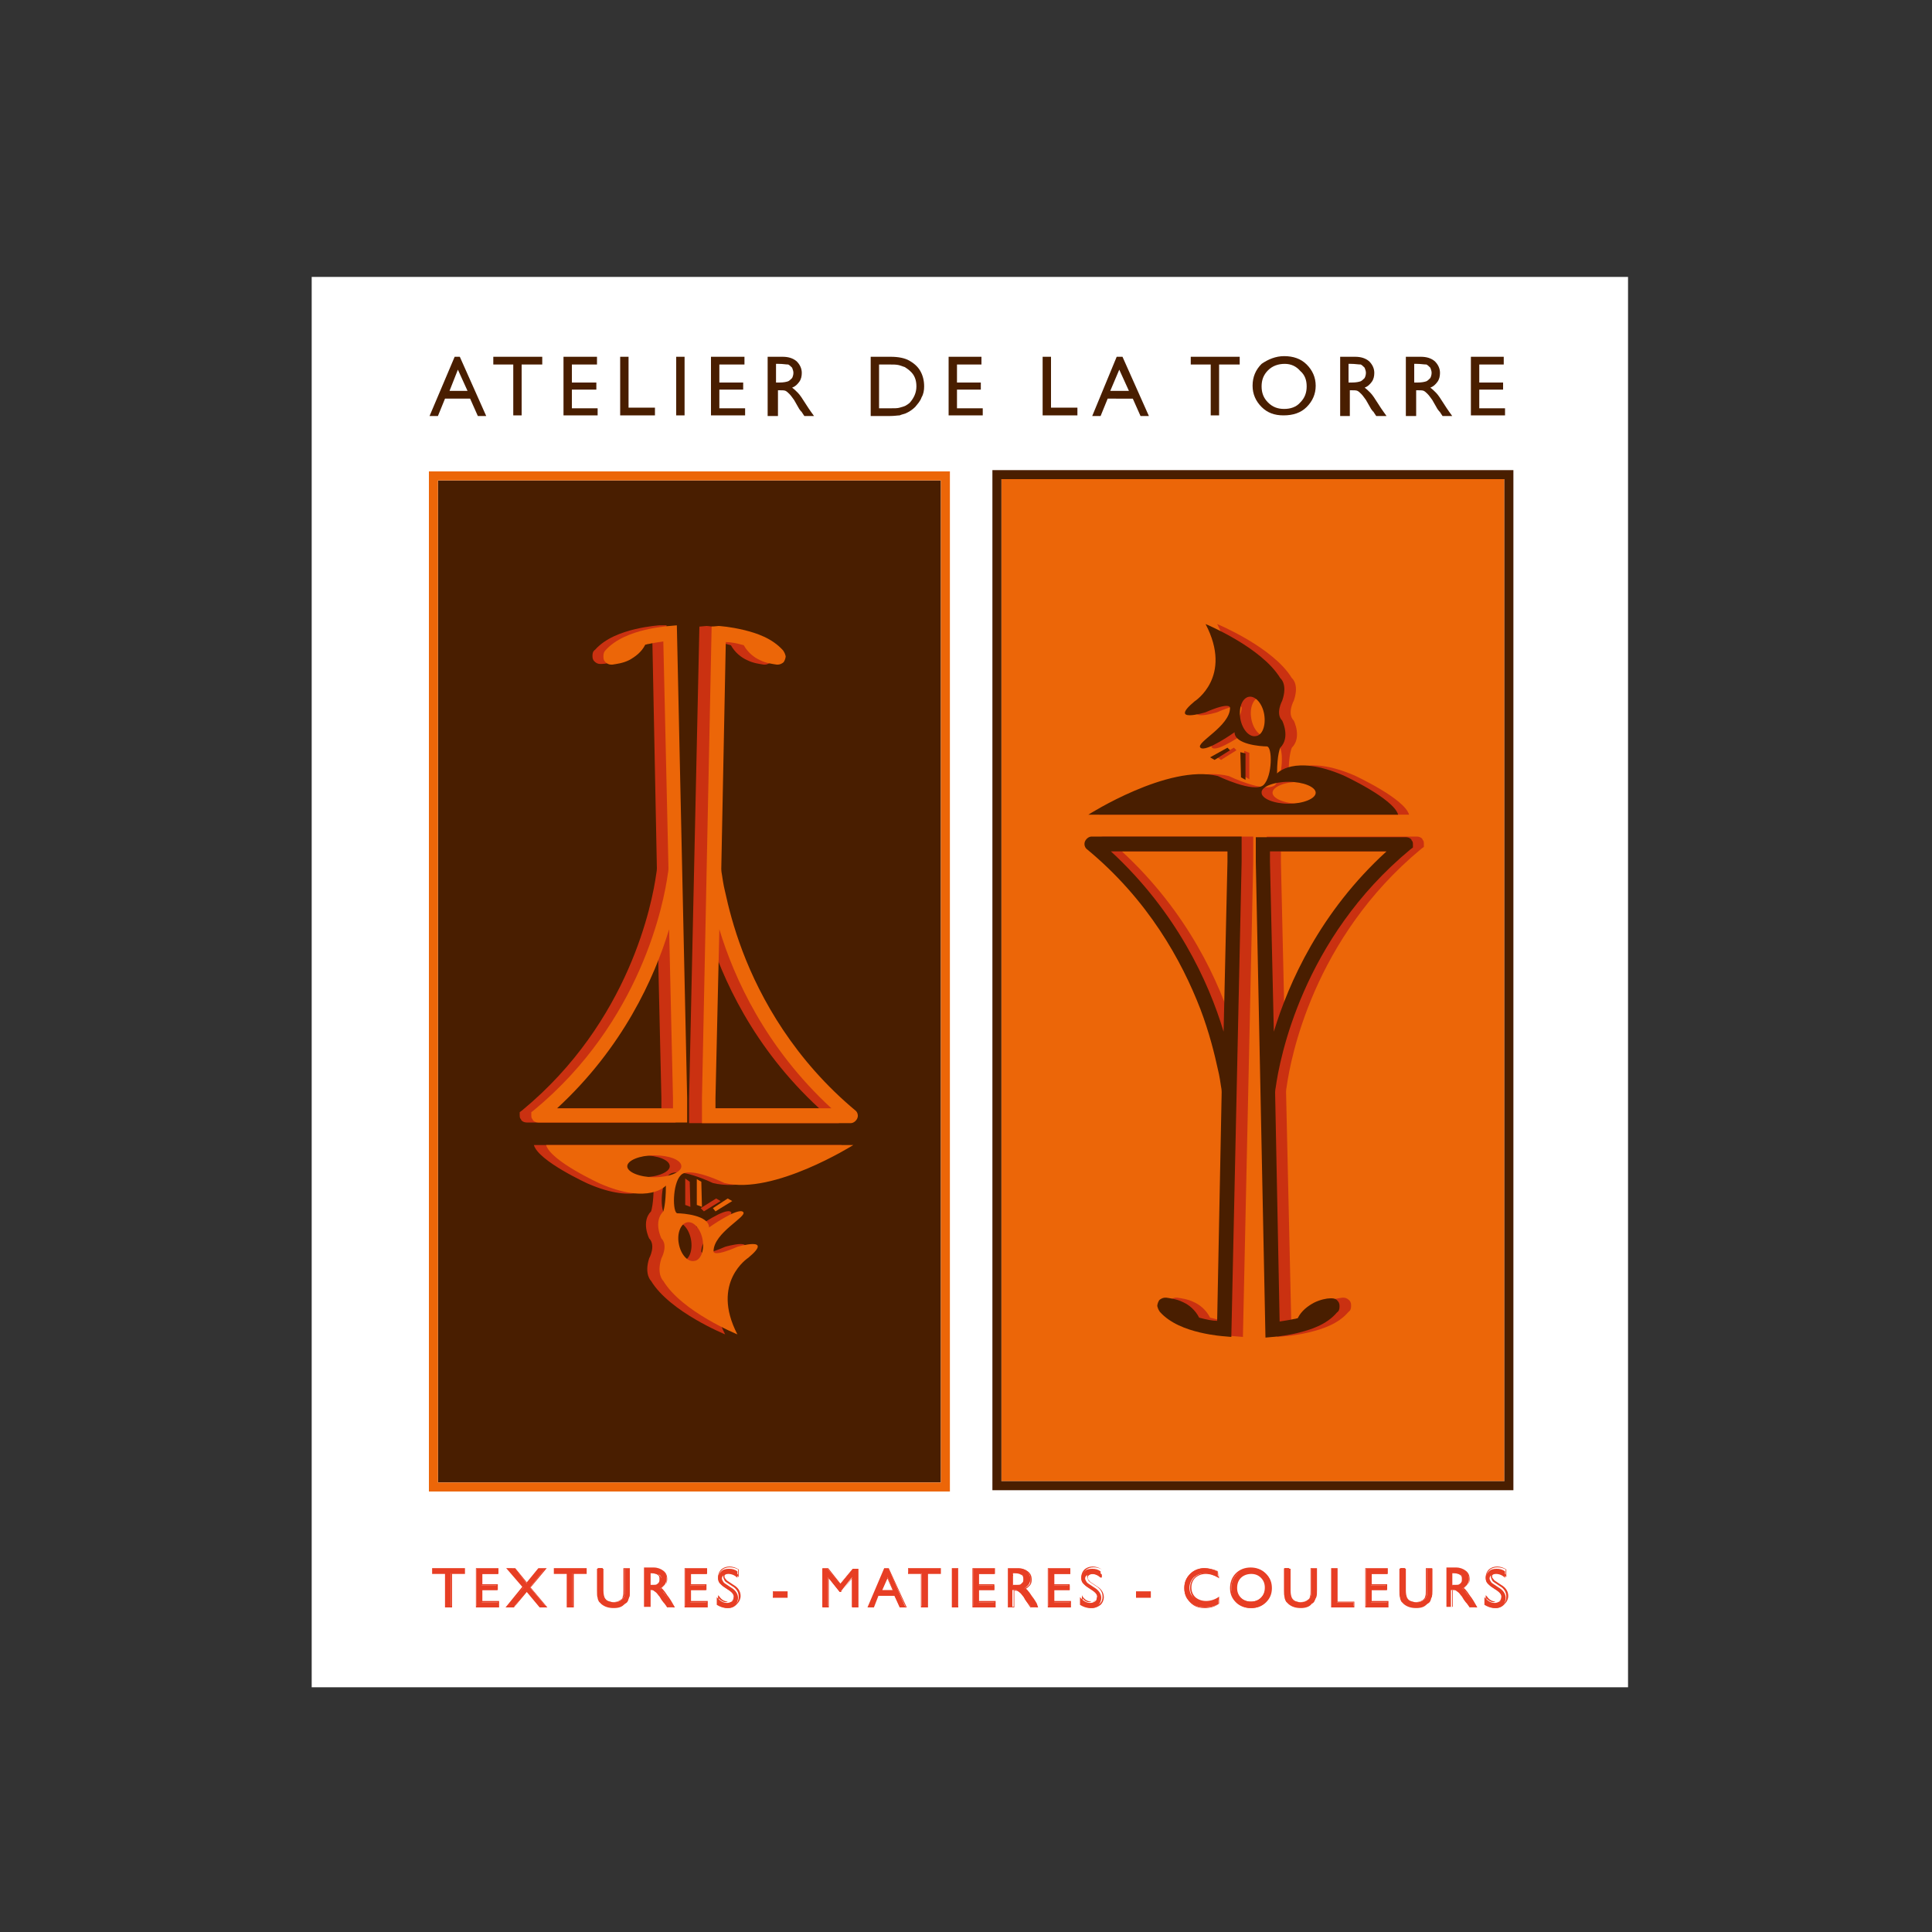 <?xml version="1.0" encoding="utf-8"?>
<!-- Generator: Adobe Illustrator 27.9.0, SVG Export Plug-In . SVG Version: 6.00 Build 0)  -->
<svg version="1.1" id="Calque_1" xmlns="http://www.w3.org/2000/svg" xmlns:xlink="http://www.w3.org/1999/xlink" x="0px" y="0px"
	 viewBox="0 0 300 300" style="enable-background:new 0 0 300 300;" xml:space="preserve">
<rect x="0" y="0" width="300" height="300" fill="#333333" stroke="none"/>
<style type="text/css">
	.st0{fill:#FFFFFF;}
	.st1{fill:#491E00;}
	.st2{fill:#E73E24;}
	.st3{fill:#EC6608;}
	.st4{fill:#CA3111;}
	.st5{fill:none;}
</style>
<rect x="48.4" y="43" class="st0" width="204.4" height="219"/>
<path class="st1" d="M71.1,57.4l1.5,3.3h-2.8L71.1,57.4z M70.6,55.4l-3.9,9.2H68l1.1-2.7H73l1.2,2.7h1.3l-4.1-9.2H70.6z"/>
<polygon class="st1" points="76.6,55.4 84.2,55.4 84.2,56.6 81,56.6 81,64.5 79.7,64.5 79.7,56.6 76.6,56.6 "/>
<polygon class="st1" points="87.5,55.4 92.7,55.4 92.7,56.6 88.8,56.6 88.8,59.4 92.6,59.4 92.6,60.5 88.8,60.5 88.8,63.4 
	92.8,63.4 92.8,64.5 87.5,64.5 "/>
<polygon class="st1" points="96.3,55.4 97.6,55.4 97.6,63.3 101.7,63.3 101.7,64.5 96.3,64.5 "/>
<rect x="105" y="55.4" class="st1" width="1.3" height="9.1"/>
<polygon class="st1" points="110.4,55.4 115.6,55.4 115.6,56.6 111.7,56.6 111.7,59.4 115.4,59.4 115.4,60.5 111.7,60.5 111.7,63.4 
	115.7,63.4 115.7,64.5 110.4,64.5 "/>
<path class="st1" d="M119.2,64.5v-9.1h2.3c0.9,0,1.6,0.2,2.2,0.7c0.5,0.5,0.8,1.1,0.8,1.8c0,0.5-0.1,1-0.4,1.4
	c-0.3,0.4-0.6,0.7-1.1,0.9c0.3,0.2,0.6,0.5,0.9,0.8c0.3,0.3,0.7,0.9,1.2,1.7c0.3,0.5,0.6,0.9,0.8,1.2l0.5,0.7h-1.5l-0.4-0.6
	c0,0,0-0.1-0.1-0.1l-0.3-0.4l-0.4-0.7l-0.4-0.7c-0.3-0.4-0.5-0.7-0.7-0.9c-0.2-0.2-0.4-0.4-0.6-0.5c-0.2-0.1-0.5-0.1-0.9-0.1h-0.3v4
	H119.2z M120.9,56.5h-0.4v2.9h0.5c0.7,0,1.1-0.1,1.4-0.2c0.2-0.1,0.4-0.3,0.6-0.5c0.1-0.2,0.2-0.5,0.2-0.8c0-0.3-0.1-0.5-0.2-0.8
	c-0.2-0.2-0.4-0.4-0.6-0.5C122,56.6,121.6,56.5,120.9,56.5"/>
<path class="st1" d="M135.2,64.5v-9.1h3.1c1.2,0,2.2,0.2,2.9,0.6c0.7,0.4,1.3,0.9,1.7,1.6c0.4,0.7,0.6,1.5,0.6,2.4
	c0,0.6-0.1,1.2-0.4,1.7c-0.2,0.6-0.6,1-1,1.5c-0.4,0.4-1,0.8-1.5,1c-0.3,0.1-0.7,0.2-0.9,0.3c-0.3,0-0.8,0.1-1.6,0.1H135.2z
	 M138.1,56.6h-1.6v6.8h1.7c0.7,0,1.2,0,1.5-0.1c0.4-0.1,0.7-0.2,0.9-0.3c0.2-0.1,0.5-0.3,0.7-0.5c0.6-0.7,1-1.5,1-2.5
	c0-1-0.3-1.8-1-2.4c-0.2-0.2-0.5-0.4-0.8-0.6c-0.3-0.1-0.6-0.2-0.9-0.3C139.2,56.6,138.7,56.6,138.1,56.6"/>
<polygon class="st1" points="147.3,55.4 152.4,55.4 152.4,56.6 148.6,56.6 148.6,59.4 152.3,59.4 152.3,60.5 148.6,60.5 148.6,63.4 
	152.6,63.4 152.6,64.5 147.3,64.5 "/>
<polygon class="st1" points="161.9,55.4 163.2,55.4 163.2,63.3 167.3,63.3 167.3,64.5 161.9,64.5 "/>
<path class="st1" d="M173.4,55.4h0.9l4.1,9.2h-1.3l-1.2-2.7H172l-1.1,2.7h-1.3L173.4,55.4z M175.3,60.7l-1.5-3.3l-1.4,3.3H175.3z"/>
<polygon class="st1" points="184.9,55.4 192.5,55.4 192.5,56.6 189.3,56.6 189.3,64.5 188,64.5 188,56.6 184.9,56.6 "/>
<path class="st1" d="M199.4,55.3c1.4,0,2.6,0.4,3.5,1.3c0.9,0.9,1.4,2,1.4,3.3c0,1.3-0.5,2.4-1.4,3.3c-0.9,0.9-2.1,1.3-3.6,1.3
	c-1.4,0-2.5-0.4-3.4-1.3c-0.9-0.9-1.4-2-1.4-3.3c0-1.4,0.5-2.5,1.4-3.4C196.9,55.8,198.1,55.3,199.4,55.3 M199.5,56.5
	c-1,0-1.9,0.3-2.6,1c-0.7,0.7-1,1.5-1,2.5c0,1,0.3,1.8,1,2.5c0.7,0.7,1.5,1,2.5,1c1,0,1.9-0.3,2.5-1c0.7-0.7,1-1.5,1-2.5
	c0-1-0.3-1.8-1-2.4C201.3,56.9,200.5,56.5,199.5,56.5"/>
<path class="st1" d="M208.1,64.5v-9.1h2.3c0.9,0,1.6,0.2,2.2,0.7c0.5,0.5,0.8,1.1,0.8,1.8c0,0.5-0.1,1-0.4,1.4
	c-0.3,0.4-0.6,0.7-1.1,0.9c0.3,0.2,0.6,0.5,0.9,0.8c0.3,0.3,0.7,0.9,1.2,1.7c0.3,0.5,0.6,0.9,0.8,1.2l0.5,0.7h-1.6l-0.4-0.6
	c0,0,0-0.1-0.1-0.1l-0.3-0.4l-0.4-0.7l-0.4-0.7c-0.3-0.4-0.5-0.7-0.7-0.9c-0.2-0.2-0.4-0.4-0.6-0.5c-0.2-0.1-0.5-0.1-0.9-0.1h-0.3v4
	H208.1z M209.8,56.5h-0.4v2.9h0.5c0.7,0,1.1-0.1,1.4-0.2c0.2-0.1,0.4-0.3,0.6-0.5c0.1-0.2,0.2-0.5,0.2-0.8c0-0.3-0.1-0.5-0.2-0.8
	c-0.2-0.2-0.4-0.4-0.6-0.5C210.9,56.6,210.4,56.5,209.8,56.5"/>
<path class="st1" d="M218.3,64.5v-9.1h2.3c0.9,0,1.6,0.2,2.2,0.7c0.5,0.5,0.8,1.1,0.8,1.8c0,0.5-0.1,1-0.4,1.4
	c-0.3,0.4-0.6,0.7-1.1,0.9c0.3,0.2,0.6,0.5,0.9,0.8c0.3,0.3,0.7,0.9,1.2,1.7c0.3,0.5,0.6,0.9,0.8,1.2l0.5,0.7h-1.5l-0.4-0.6
	c0,0,0-0.1-0.1-0.1l-0.3-0.4l-0.4-0.7l-0.4-0.7c-0.3-0.4-0.5-0.7-0.7-0.9c-0.2-0.2-0.4-0.4-0.6-0.5c-0.2-0.1-0.5-0.1-0.9-0.1h-0.3v4
	H218.3z M220,56.5h-0.4v2.9h0.5c0.7,0,1.1-0.1,1.4-0.2c0.2-0.1,0.4-0.3,0.6-0.5c0.1-0.2,0.2-0.5,0.2-0.8c0-0.3-0.1-0.5-0.2-0.8
	c-0.2-0.2-0.4-0.4-0.6-0.5C221.1,56.6,220.6,56.5,220,56.5"/>
<polygon class="st1" points="228.4,55.4 233.5,55.4 233.5,56.6 229.7,56.6 229.7,59.4 233.4,59.4 233.4,60.5 229.7,60.5 229.7,63.4 
	233.7,63.4 233.7,64.5 228.4,64.5 "/>
<polygon class="st2" points="67.2,243.6 72.1,243.6 72.1,244.3 70,244.3 70,249.5 69.2,249.5 69.2,244.3 67.2,244.3 "/>
<path class="st2" d="M70.1,249.6h-1v-5.2h-2v-0.9h5.1v0.9h-2V249.6z M69.3,249.4h0.7v-5.2h2v-0.6h-4.7v0.6h2V249.4z"/>
<polygon class="st2" points="74,243.6 77.3,243.6 77.3,244.4 74.8,244.4 74.8,246.2 77.2,246.2 77.2,246.9 74.8,246.9 74.8,248.8 
	77.4,248.8 77.4,249.5 74,249.5 "/>
<path class="st2" d="M77.5,249.6h-3.6v-6.1h3.5v0.9h-2.5v1.6h2.4v0.9h-2.4v1.7h2.6V249.6z M74.1,249.4h3.2v-0.6h-2.6v-2h2.4v-0.6
	h-2.4v-2h2.5v-0.6h-3.2V249.4z"/>
<polygon class="st2" points="83.6,243.6 84.6,243.6 82.3,246.5 84.8,249.5 83.8,249.5 81.8,247.1 79.8,249.5 78.8,249.5 81.3,246.5 
	78.9,243.6 80,243.6 81.8,245.9 "/>
<path class="st2" d="M85,249.6h-1.2l-2-2.4l-2,2.4l-1.3,0l2.6-3.2l-2.5-2.9H80l1.8,2.2l1.8-2.2l1.3,0l-2.5,3L85,249.6z M81.8,246.9
	l2.1,2.5l0.8,0l-2.4-2.9l2.2-2.8h-0.8l-1.8,2.3l-1.9-2.3l-0.8,0l2.2,2.7l-2.4,3h0.9L81.8,246.9z"/>
<polygon class="st2" points="86.1,243.6 91,243.6 91,244.3 88.9,244.3 88.9,249.5 88.1,249.5 88.1,244.3 86.1,244.3 "/>
<path class="st2" d="M89,249.6h-1v-5.2h-2v-0.9h5.1v0.9h-2V249.6z M88.2,249.4h0.7v-5.2h2v-0.6h-4.7v0.6h2V249.4z"/>
<path class="st2" d="M97,243.6h0.8v3.4c0,0.5,0,0.8-0.1,1c-0.1,0.2-0.1,0.4-0.2,0.6c-0.1,0.2-0.2,0.3-0.4,0.4
	c-0.5,0.4-1.1,0.6-1.8,0.6c-0.8,0-1.4-0.2-1.8-0.6c-0.1-0.1-0.3-0.3-0.4-0.4c-0.1-0.2-0.2-0.3-0.2-0.6c-0.1-0.2-0.1-0.6-0.1-1.1
	v-3.4h0.8v3.4c0,0.6,0.1,0.9,0.2,1.2c0.1,0.2,0.3,0.4,0.6,0.5c0.3,0.1,0.6,0.2,0.9,0.2c0.5,0,0.9-0.1,1.2-0.4
	c0.2-0.1,0.3-0.3,0.4-0.5c0.1-0.2,0.1-0.5,0.1-1V243.6z"/>
<path class="st2" d="M95.3,249.7c-0.8,0-1.4-0.2-1.9-0.6c-0.1-0.1-0.3-0.3-0.4-0.4c-0.1-0.2-0.2-0.4-0.2-0.6
	c-0.1-0.2-0.1-0.6-0.1-1.1v-3.4h1v3.4c0,0.5,0.1,0.9,0.2,1.1c0.1,0.2,0.3,0.4,0.5,0.5c0.6,0.3,1.5,0.2,2-0.2
	c0.2-0.1,0.3-0.3,0.3-0.5c0.1-0.2,0.1-0.5,0.1-1v-3.4h1v3.4c0,0.5,0,0.8-0.1,1.1c-0.1,0.2-0.2,0.4-0.3,0.6c-0.1,0.2-0.2,0.3-0.4,0.4
	C96.7,249.5,96.1,249.7,95.3,249.7 M92.9,243.7v3.3c0,0.5,0,0.8,0.1,1c0.1,0.2,0.1,0.4,0.2,0.5c0.1,0.1,0.2,0.3,0.3,0.4
	c0.4,0.4,1,0.6,1.8,0.6c0.7,0,1.3-0.2,1.8-0.6c0.1-0.1,0.2-0.2,0.3-0.4c0.1-0.1,0.2-0.3,0.2-0.6c0.1-0.2,0.1-0.6,0.1-1v-3.3h-0.7
	v3.3c0,0.5,0,0.8-0.1,1c-0.1,0.2-0.2,0.4-0.4,0.5c-0.3,0.3-0.8,0.4-1.3,0.4c-0.4,0-0.7-0.1-0.9-0.2c-0.3-0.1-0.5-0.3-0.6-0.6
	c-0.1-0.2-0.2-0.6-0.2-1.2v-3.3H92.9z"/>
<path class="st2" d="M100.1,249.5v-5.9h1.5c0.6,0,1.1,0.1,1.4,0.4c0.4,0.3,0.5,0.7,0.5,1.2c0,0.3-0.1,0.6-0.3,0.9
	c-0.2,0.2-0.4,0.4-0.7,0.6c0.2,0.1,0.4,0.3,0.5,0.5c0.2,0.2,0.4,0.6,0.8,1.1c0.2,0.3,0.4,0.6,0.5,0.8l0.3,0.4h-1l-0.3-0.4
	c0,0,0,0-0.1-0.1l-0.2-0.2l-0.3-0.4l-0.3-0.5c-0.2-0.2-0.3-0.4-0.5-0.6c-0.1-0.1-0.3-0.2-0.4-0.3c-0.1-0.1-0.3-0.1-0.6-0.1H101v2.6
	H100.1z M101.2,244.3H101v1.9h0.3c0.4,0,0.7,0,0.9-0.1c0.2-0.1,0.3-0.2,0.4-0.3c0.1-0.1,0.1-0.3,0.1-0.5c0-0.2,0-0.4-0.1-0.5
	c-0.1-0.2-0.2-0.3-0.4-0.3C101.9,244.4,101.6,244.3,101.2,244.3"/>
<path class="st2" d="M104.8,249.6h-1.2l-0.8-1.2l-0.3-0.5c-0.2-0.2-0.3-0.4-0.5-0.6c-0.1-0.1-0.3-0.2-0.4-0.3
	c-0.1-0.1-0.3-0.1-0.5-0.1H101v2.6h-1v-6.1h1.5c0.6,0,1.1,0.2,1.5,0.5c0.4,0.3,0.6,0.7,0.6,1.3c0,0.4-0.1,0.7-0.3,0.9
	c-0.2,0.2-0.4,0.4-0.6,0.5c0.2,0.1,0.3,0.3,0.4,0.4c0.2,0.2,0.4,0.6,0.8,1.1c0.2,0.3,0.4,0.6,0.5,0.8L104.8,249.6z M100.9,246.9h0.3
	c0.3,0,0.5,0,0.6,0.1c0.1,0.1,0.3,0.2,0.4,0.3c0.1,0.1,0.3,0.3,0.5,0.6l1,1.6l0.8,0l-0.2-0.3c-0.1-0.2-0.3-0.4-0.5-0.8
	c-0.3-0.5-0.6-0.9-0.7-1.1c-0.2-0.2-0.4-0.4-0.5-0.5l-0.1-0.1l0.1-0.1c0.3-0.1,0.5-0.3,0.7-0.5c0.2-0.2,0.2-0.5,0.2-0.9
	c0-0.5-0.2-0.9-0.5-1.1c-0.3-0.3-0.8-0.4-1.4-0.4h-1.4v5.8h0.7V246.9z M101.3,246.3h-0.4v-2h0.3c0.4,0,0.7,0,0.9,0.1
	c0.2,0.1,0.3,0.2,0.5,0.4c0.1,0.2,0.2,0.4,0.2,0.6c0,0.2,0,0.4-0.1,0.6c-0.1,0.2-0.2,0.3-0.4,0.4C102,246.2,101.7,246.3,101.3,246.3
	 M101,246.1h0.2c0.4,0,0.7,0,0.8-0.1c0.1-0.1,0.3-0.2,0.3-0.3c0.1-0.1,0.1-0.3,0.1-0.5c0-0.2,0-0.3-0.1-0.5
	c-0.1-0.1-0.2-0.2-0.4-0.3c-0.2-0.1-0.5-0.1-0.9-0.1H101V246.1z"/>
<polygon class="st2" points="106.4,243.6 109.7,243.6 109.7,244.4 107.2,244.4 107.2,246.2 109.6,246.2 109.6,246.9 107.2,246.9 
	107.2,248.8 109.8,248.8 109.8,249.5 106.4,249.5 "/>
<path class="st2" d="M109.9,249.6h-3.6v-6.1h3.5v0.9h-2.5v1.6h2.4v0.9h-2.4v1.7h2.6V249.6z M106.5,249.4h3.2v-0.6h-2.6v-2h2.4v-0.6
	h-2.4v-2h2.5v-0.6h-3.2V249.4z"/>
<path class="st2" d="M113.3,247l-0.6-0.4c-0.4-0.2-0.7-0.5-0.9-0.7c-0.2-0.2-0.3-0.5-0.3-0.8c0-0.5,0.2-0.8,0.5-1.1
	c0.3-0.3,0.7-0.4,1.2-0.4c0.5,0,0.9,0.1,1.3,0.4v1c-0.4-0.4-0.9-0.6-1.4-0.6c-0.3,0-0.5,0.1-0.7,0.2c-0.2,0.1-0.3,0.3-0.3,0.5
	c0,0.2,0.1,0.3,0.2,0.5c0.1,0.2,0.3,0.3,0.6,0.5l0.6,0.4c0.7,0.4,1.1,1,1.1,1.6c0,0.5-0.2,0.9-0.5,1.2c-0.3,0.3-0.7,0.4-1.2,0.4
	c-0.6,0-1.1-0.2-1.6-0.5V248c0.5,0.6,1,0.9,1.6,0.9c0.3,0,0.5-0.1,0.7-0.2c0.2-0.1,0.3-0.3,0.3-0.6C114,247.7,113.8,247.4,113.3,247
	"/>
<path class="st2" d="M113.1,249.7c-0.6,0-1.1-0.2-1.6-0.6l0-1.4l0.2,0.2c0.4,0.6,0.9,0.8,1.5,0.8c0.2,0,0.4-0.1,0.6-0.2
	c0.2-0.1,0.2-0.3,0.2-0.5c0-0.3-0.2-0.7-0.7-1l-0.6-0.4c-0.4-0.3-0.7-0.5-0.9-0.8c-0.2-0.2-0.3-0.5-0.3-0.9c0-0.5,0.2-0.9,0.5-1.2
	c0.7-0.6,1.8-0.6,2.7,0l0,1.2l-0.1-0.1c-0.4-0.4-0.8-0.6-1.3-0.6c-0.3,0-0.5,0.1-0.6,0.2c-0.2,0.1-0.2,0.3-0.2,0.4
	c0,0.2,0.1,0.3,0.2,0.4c0.1,0.2,0.3,0.3,0.6,0.5l0.6,0.4c0.7,0.4,1.1,1,1.1,1.7c0,0.5-0.2,0.9-0.5,1.2
	C114.1,249.5,113.6,249.7,113.1,249.7 M111.6,248.2v0.8c0.8,0.5,2,0.6,2.7,0c0.3-0.3,0.4-0.6,0.4-1.1c0-0.6-0.3-1.2-1-1.6l-0.6-0.4
	c-0.3-0.2-0.5-0.3-0.6-0.5c-0.1-0.2-0.2-0.4-0.2-0.6c0-0.2,0.1-0.4,0.3-0.6c0.5-0.4,1.4-0.3,2,0.3v-0.8c-0.7-0.4-1.9-0.5-2.5,0.1
	c-0.3,0.3-0.5,0.6-0.5,1.1c0,0.3,0.1,0.5,0.2,0.8c0.2,0.2,0.4,0.5,0.8,0.7l0.6,0.4c0.5,0.3,0.8,0.7,0.8,1.1c0,0.2-0.1,0.5-0.3,0.6
	c-0.2,0.2-0.4,0.2-0.7,0.2C112.6,248.9,112.1,248.7,111.6,248.2"/>
<rect x="120.1" y="247.2" class="st2" width="2.1" height="0.8"/>
<path class="st2" d="M122.2,248.1H120v-1h2.3V248.1z M120.1,247.9h1.9v-0.7h-1.9V247.9z"/>
<polygon class="st2" points="132.4,243.6 133.2,243.6 133.2,249.5 132.3,249.5 132.3,244.9 130.5,247.2 130.4,247.2 128.6,244.9 
	128.6,249.5 127.7,249.5 127.7,243.6 128.5,243.6 130.5,246 "/>
<path class="st2" d="M133.3,249.6h-1v-4.5l-1.7,2.1l-0.2,0l-1.7-2.1v4.5h-1v-6.1h0.9l1.9,2.4l1.9-2.3l0.9,0V249.6z M132.4,249.4h0.7
	v-5.8h-0.7l-1.9,2.5l-2-2.5l-0.6,0v5.8h0.7v-4.8l2,2.5l0.1,0l1.9-2.5V249.4z"/>
<path class="st2" d="M137.4,243.6h0.6l2.6,6h-0.9l-0.8-1.8h-2.5l-0.7,1.8h-0.9L137.4,243.6z M138.7,247l-0.9-2.1l-0.9,2.1H138.7z"/>
<path class="st2" d="M140.8,249.6h-1l-0.9-1.8l-2.4,0l-0.7,1.7l-1.1,0.1l2.6-6.1l0.7,0L140.8,249.6z M139,247.7l0.9,1.8l0.7,0
	l-2.6-5.8l-0.5,0l-2.4,5.8h0.7l0.7-1.7L139,247.7z M138.8,247.1h-2.1l1-2.4L138.8,247.1z M137,246.9h1.6l-0.8-1.8L137,246.9z"/>
<polygon class="st2" points="141.1,243.6 145.9,243.6 145.9,244.3 143.9,244.3 143.9,249.5 143.1,249.5 143.1,244.3 141.1,244.3 "/>
<path class="st2" d="M144,249.6h-1v-5.2h-2v-0.9h5.1v0.9h-2V249.6z M143.1,249.4h0.7v-5.2h2v-0.6h-4.7v0.6h2V249.4z"/>
<rect x="147.9" y="243.6" class="st2" width="0.8" height="5.9"/>
<path class="st2" d="M148.8,249.6h-1v-6.1h1V249.6z M148,249.4h0.7v-5.8H148V249.4z"/>
<polygon class="st2" points="151.1,243.6 154.4,243.6 154.4,244.4 152,244.4 152,246.2 154.4,246.2 154.4,246.9 152,246.9 
	152,248.8 154.5,248.8 154.5,249.5 151.1,249.5 "/>
<path class="st2" d="M154.6,249.6H151v-6.1h3.5v0.9H152v1.6h2.4v0.9H152v1.7h2.6V249.6z M151.2,249.4h3.2v-0.6h-2.6v-2h2.4v-0.6
	h-2.4v-2h2.5v-0.6h-3.2V249.4z"/>
<path class="st2" d="M156.6,249.5v-5.9h1.5c0.6,0,1.1,0.1,1.4,0.4c0.3,0.3,0.5,0.7,0.5,1.2c0,0.3-0.1,0.6-0.3,0.9
	c-0.2,0.2-0.4,0.4-0.7,0.6c0.2,0.1,0.4,0.3,0.6,0.5c0.2,0.2,0.4,0.6,0.7,1.1c0.2,0.3,0.4,0.6,0.5,0.8l0.3,0.4h-1l-0.3-0.4
	c0,0,0,0-0.1-0.1l-0.2-0.2l-0.3-0.4l-0.3-0.5c-0.2-0.2-0.3-0.4-0.5-0.6c-0.1-0.1-0.3-0.2-0.4-0.3c-0.1-0.1-0.3-0.1-0.6-0.1h-0.2v2.6
	H156.6z M157.6,244.3h-0.3v1.9h0.3c0.4,0,0.7,0,0.9-0.1c0.2-0.1,0.3-0.2,0.4-0.3c0.1-0.1,0.1-0.3,0.1-0.5c0-0.2,0-0.4-0.1-0.5
	c-0.1-0.2-0.2-0.3-0.4-0.3C158.4,244.4,158.1,244.3,157.6,244.3"/>
<path class="st2" d="M161.2,249.6h-1.2l-0.8-1.2L159,248c-0.2-0.2-0.3-0.4-0.5-0.6c-0.1-0.1-0.3-0.2-0.4-0.3
	c-0.1-0.1-0.3-0.1-0.5-0.1h-0.1v2.6h-1v-6.1h1.6c0.6,0,1.1,0.2,1.5,0.5c0.4,0.3,0.6,0.7,0.6,1.3c0,0.4-0.1,0.7-0.3,0.9
	c-0.2,0.2-0.4,0.4-0.6,0.5c0.2,0.1,0.3,0.3,0.4,0.4c0.2,0.2,0.4,0.6,0.8,1.1c0.2,0.3,0.4,0.6,0.5,0.8L161.2,249.6z M157.3,246.9h0.3
	c0.3,0,0.5,0,0.6,0.1c0.1,0.1,0.3,0.2,0.4,0.3c0.1,0.1,0.3,0.3,0.5,0.6l1,1.6l0.8,0l-0.2-0.3c-0.1-0.2-0.3-0.4-0.5-0.8
	c-0.3-0.5-0.6-0.9-0.7-1.1c-0.2-0.2-0.4-0.4-0.5-0.5l-0.1-0.1l0.2-0.1c0.3-0.1,0.5-0.3,0.7-0.5c0.2-0.2,0.2-0.5,0.2-0.9
	c0-0.5-0.2-0.9-0.5-1.1c-0.3-0.3-0.8-0.4-1.4-0.4h-1.4v5.8h0.7V246.9z M157.7,246.3h-0.4v-2h0.3c0.4,0,0.7,0,0.9,0.1
	c0.2,0.1,0.3,0.2,0.5,0.4c0.1,0.2,0.2,0.4,0.2,0.6c0,0.2-0.1,0.4-0.1,0.6c-0.1,0.2-0.2,0.3-0.4,0.4
	C158.5,246.2,158.2,246.3,157.7,246.3 M157.5,246.1h0.2c0.4,0,0.7,0,0.8-0.1c0.1-0.1,0.2-0.2,0.3-0.3c0.1-0.1,0.1-0.3,0.1-0.5
	c0-0.2,0-0.3-0.1-0.5c-0.1-0.1-0.2-0.2-0.4-0.3c-0.2-0.1-0.5-0.1-0.9-0.1h-0.2V246.1z"/>
<polygon class="st2" points="162.8,243.6 166.2,243.6 166.2,244.4 163.7,244.4 163.7,246.2 166.1,246.2 166.1,246.9 163.7,246.9 
	163.7,248.8 166.2,248.8 166.2,249.5 162.8,249.5 "/>
<path class="st2" d="M166.3,249.6h-3.6v-6.1h3.5v0.9h-2.5v1.6h2.4v0.9h-2.4v1.7h2.6V249.6z M162.9,249.4h3.2v-0.6h-2.6v-2h2.4v-0.6
	h-2.4v-2h2.5v-0.6h-3.2V249.4z"/>
<path class="st2" d="M169.7,247l-0.6-0.4c-0.4-0.2-0.7-0.5-0.9-0.7c-0.2-0.2-0.3-0.5-0.3-0.8c0-0.5,0.2-0.8,0.5-1.1
	c0.3-0.3,0.7-0.4,1.2-0.4c0.5,0,0.9,0.1,1.3,0.4v1c-0.4-0.4-0.9-0.6-1.4-0.6c-0.3,0-0.5,0.1-0.7,0.2c-0.2,0.1-0.3,0.3-0.3,0.5
	c0,0.2,0.1,0.3,0.2,0.5c0.1,0.2,0.3,0.3,0.6,0.5l0.6,0.4c0.7,0.4,1.1,1,1.1,1.6c0,0.5-0.2,0.9-0.5,1.2c-0.3,0.3-0.7,0.4-1.2,0.4
	c-0.6,0-1.1-0.2-1.6-0.5V248c0.5,0.6,1,0.9,1.6,0.9c0.3,0,0.5-0.1,0.7-0.2c0.2-0.1,0.3-0.3,0.3-0.6
	C170.5,247.7,170.2,247.4,169.7,247"/>
<path class="st2" d="M169.6,249.7c-0.6,0-1.1-0.2-1.6-0.6l0-1.4l0.1,0.2c0.4,0.6,0.9,0.8,1.5,0.8c0.2,0,0.4-0.1,0.6-0.2
	c0.2-0.1,0.2-0.3,0.2-0.5c0-0.3-0.2-0.7-0.7-1l-0.6-0.4c-0.4-0.3-0.7-0.5-0.9-0.8c-0.2-0.2-0.3-0.5-0.3-0.9c0-0.5,0.2-0.9,0.5-1.2
	c0.7-0.6,1.8-0.6,2.7,0l0,1.2L171,245c-0.4-0.4-0.8-0.6-1.3-0.6c-0.2,0-0.5,0.1-0.6,0.2c-0.2,0.1-0.2,0.3-0.2,0.4
	c0,0.2,0.1,0.3,0.2,0.4c0.1,0.2,0.3,0.3,0.6,0.5l0.6,0.4c0.7,0.4,1.1,1,1.1,1.7c0,0.5-0.2,0.9-0.5,1.2
	C170.5,249.5,170.1,249.7,169.6,249.7 M168.1,248.2v0.8c0.8,0.5,2,0.6,2.7,0c0.3-0.3,0.4-0.6,0.4-1.1c0-0.6-0.3-1.2-1-1.6l-0.6-0.4
	c-0.3-0.2-0.5-0.3-0.6-0.5c-0.1-0.2-0.2-0.4-0.2-0.6c0-0.2,0.1-0.4,0.3-0.6c0.5-0.4,1.4-0.3,2,0.3v-0.8c-0.7-0.4-1.9-0.5-2.5,0.1
	c-0.3,0.3-0.5,0.6-0.5,1.1c0,0.3,0.1,0.5,0.2,0.8c0.2,0.2,0.4,0.5,0.8,0.7l0.6,0.4c0.5,0.3,0.8,0.7,0.8,1.1c0,0.2-0.1,0.5-0.3,0.6
	c-0.2,0.2-0.4,0.2-0.7,0.2C169,248.9,168.5,248.7,168.1,248.2"/>
<rect x="176.5" y="247.2" class="st2" width="2.1" height="0.8"/>
<path class="st2" d="M178.7,248.1h-2.3v-1h2.3V248.1z M176.6,247.9h1.9v-0.7h-1.9V247.9z"/>
<path class="st2" d="M189.2,248.2v0.9c-0.6,0.3-1.3,0.5-2.1,0.5c-0.7,0-1.2-0.1-1.7-0.4c-0.5-0.3-0.8-0.6-1.1-1.1
	c-0.3-0.5-0.4-1-0.4-1.5c0-0.9,0.3-1.6,0.9-2.2c0.6-0.6,1.4-0.9,2.2-0.9c0.6,0,1.3,0.2,2.1,0.5v0.9c-0.7-0.4-1.4-0.6-2-0.6
	c-0.7,0-1.2,0.2-1.7,0.6c-0.4,0.4-0.7,1-0.7,1.6c0,0.7,0.2,1.2,0.7,1.6c0.4,0.4,1,0.6,1.7,0.6C187.9,248.8,188.6,248.6,189.2,248.2"
	/>
<path class="st2" d="M187.1,249.7c-0.7,0-1.2-0.1-1.7-0.4c-0.5-0.3-0.8-0.7-1.1-1.1c-0.3-0.5-0.4-1-0.4-1.6c0-0.9,0.3-1.6,0.9-2.2
	c1-1,2.5-1.2,4.4-0.4l0.1,1.1l-0.1-0.1c-1.3-0.8-2.7-0.8-3.6,0c-0.4,0.4-0.6,0.9-0.6,1.5c0,0.6,0.2,1.1,0.6,1.5
	c0.9,0.8,2.4,0.8,3.6,0l0.1-0.1v1.1C188.7,249.5,187.9,249.7,187.1,249.7 M187.1,243.6c-0.9,0-1.6,0.3-2.2,0.9
	c-0.6,0.6-0.9,1.3-0.9,2.1c0,0.5,0.1,1,0.4,1.5c0.3,0.5,0.6,0.8,1.1,1.1c0.4,0.3,1,0.4,1.6,0.4c0.8,0,1.5-0.2,2.1-0.5l0-0.7
	c-1.3,0.8-2.8,0.8-3.7-0.1c-0.4-0.4-0.7-1-0.7-1.7c0-0.7,0.2-1.2,0.7-1.7c0.9-0.8,2.3-0.9,3.7-0.1V244
	C188.4,243.8,187.7,243.6,187.1,243.6"/>
<path class="st2" d="M194.3,243.5c0.9,0,1.7,0.3,2.3,0.9c0.6,0.6,0.9,1.3,0.9,2.2c0,0.9-0.3,1.6-0.9,2.2c-0.6,0.6-1.4,0.9-2.3,0.9
	c-0.9,0-1.6-0.3-2.2-0.9c-0.6-0.6-0.9-1.3-0.9-2.2c0-0.9,0.3-1.6,0.9-2.2C192.6,243.8,193.4,243.5,194.3,243.5 M194.3,244.3
	c-0.7,0-1.2,0.2-1.7,0.6c-0.4,0.4-0.6,1-0.6,1.6c0,0.6,0.2,1.2,0.6,1.6c0.4,0.4,1,0.6,1.6,0.6c0.7,0,1.2-0.2,1.6-0.6
	c0.4-0.4,0.7-1,0.7-1.6c0-0.6-0.2-1.2-0.7-1.6C195.5,244.5,194.9,244.3,194.3,244.3"/>
<path class="st2" d="M194.2,249.7c-0.9,0-1.7-0.3-2.3-0.9c-0.6-0.6-0.9-1.3-0.9-2.2c0-0.9,0.3-1.7,0.9-2.3c0.6-0.6,1.4-0.9,2.3-0.9
	c0.9,0,1.7,0.3,2.3,0.9c0.6,0.6,0.9,1.3,0.9,2.2c0,0.9-0.3,1.6-0.9,2.2C196,249.4,195.2,249.7,194.2,249.7 M194.3,243.6
	c-0.9,0-1.6,0.3-2.2,0.8c-0.6,0.6-0.9,1.3-0.9,2.1c0,0.8,0.3,1.5,0.9,2.1c0.6,0.5,1.3,0.8,2.1,0.8c0.9,0,1.7-0.3,2.2-0.8
	c0.6-0.6,0.9-1.3,0.9-2.1c0-0.8-0.3-1.6-0.9-2.1C195.9,243.9,195.1,243.6,194.3,243.6 M194.3,248.9c-0.7,0-1.2-0.2-1.7-0.7
	c-0.4-0.4-0.7-1-0.7-1.7c0-0.7,0.2-1.2,0.7-1.7c0.4-0.4,1-0.7,1.7-0.7c0.7,0,1.2,0.2,1.7,0.7c0.4,0.4,0.7,1,0.7,1.6
	c0,0.7-0.2,1.2-0.7,1.7C195.5,248.7,194.9,248.9,194.3,248.9 M194.3,244.4c-0.6,0-1.2,0.2-1.6,0.6c-0.4,0.4-0.6,0.9-0.6,1.6
	c0,0.6,0.2,1.1,0.6,1.5c0.8,0.8,2.3,0.8,3.1,0c0.4-0.4,0.6-0.9,0.6-1.6c0-0.6-0.2-1.1-0.6-1.5C195.4,244.6,194.9,244.4,194.3,244.4"
	/>
<path class="st2" d="M203.6,243.6h0.8v3.4c0,0.5,0,0.8-0.1,1c-0.1,0.2-0.1,0.4-0.2,0.6c-0.1,0.2-0.2,0.3-0.4,0.4
	c-0.5,0.4-1.1,0.6-1.8,0.6c-0.8,0-1.4-0.2-1.8-0.6c-0.1-0.1-0.3-0.3-0.4-0.4c-0.1-0.2-0.2-0.3-0.2-0.6c-0.1-0.2-0.1-0.6-0.1-1.1
	v-3.4h0.8v3.4c0,0.6,0.1,0.9,0.2,1.2c0.1,0.2,0.3,0.4,0.6,0.5c0.3,0.1,0.6,0.2,0.9,0.2c0.5,0,0.9-0.1,1.2-0.4
	c0.2-0.1,0.3-0.3,0.4-0.5c0.1-0.2,0.1-0.5,0.1-1V243.6z"/>
<path class="st2" d="M202,249.7c-0.8,0-1.4-0.2-1.9-0.6c-0.1-0.1-0.3-0.3-0.4-0.4c-0.1-0.2-0.2-0.4-0.2-0.6
	c-0.1-0.2-0.1-0.6-0.1-1.1v-3.4h1v3.4c0,0.5,0.1,0.9,0.2,1.1c0.1,0.2,0.3,0.4,0.5,0.5c0.6,0.3,1.5,0.2,2-0.2
	c0.2-0.1,0.3-0.3,0.3-0.5c0.1-0.2,0.1-0.5,0.1-1v-3.4h1v3.4c0,0.5,0,0.8-0.1,1.1c-0.1,0.2-0.2,0.4-0.3,0.6c-0.1,0.2-0.2,0.3-0.4,0.4
	C203.4,249.5,202.7,249.7,202,249.7 M199.5,243.7v3.3c0,0.5,0,0.8,0.1,1c0.1,0.2,0.1,0.4,0.2,0.5c0.1,0.1,0.2,0.3,0.3,0.4
	c0.4,0.4,1,0.6,1.8,0.6c0.7,0,1.3-0.2,1.8-0.6c0.1-0.1,0.2-0.2,0.3-0.4c0.1-0.1,0.2-0.3,0.2-0.6c0.1-0.2,0.1-0.6,0.1-1v-3.3h-0.7
	v3.3c0,0.5,0,0.8-0.1,1c-0.1,0.2-0.2,0.4-0.4,0.5c-0.3,0.3-0.8,0.4-1.3,0.4c-0.4,0-0.7-0.1-0.9-0.2c-0.3-0.1-0.5-0.3-0.6-0.6
	c-0.1-0.2-0.2-0.6-0.2-1.2v-3.3H199.5z"/>
<polygon class="st2" points="206.8,243.6 207.6,243.6 207.6,248.8 210.2,248.8 210.2,249.5 206.8,249.5 "/>
<path class="st2" d="M210.3,249.6h-3.6v-6.1h1v5.2h2.6V249.6z M206.9,249.4h3.3v-0.6h-2.6v-5.2h-0.7V249.4z"/>
<polygon class="st2" points="212.1,243.6 215.4,243.6 215.4,244.4 212.9,244.4 212.9,246.2 215.3,246.2 215.3,246.9 212.9,246.9 
	212.9,248.8 215.5,248.8 215.5,249.5 212.1,249.5 "/>
<path class="st2" d="M215.6,249.6H212v-6.1h3.5v0.9H213v1.6h2.4v0.9H213v1.7h2.6V249.6z M212.2,249.4h3.2v-0.6h-2.6v-2h2.4v-0.6
	h-2.4v-2h2.5v-0.6h-3.2V249.4z"/>
<path class="st2" d="M221.6,243.6h0.8v3.4c0,0.5,0,0.8-0.1,1c-0.1,0.2-0.1,0.4-0.2,0.6c-0.1,0.2-0.2,0.3-0.4,0.4
	c-0.5,0.4-1.1,0.6-1.8,0.6c-0.8,0-1.4-0.2-1.8-0.6c-0.1-0.1-0.3-0.3-0.4-0.4c-0.1-0.2-0.2-0.3-0.2-0.6c-0.1-0.2-0.1-0.6-0.1-1.1
	v-3.4h0.8v3.4c0,0.6,0.1,0.9,0.2,1.2c0.1,0.2,0.3,0.4,0.6,0.5c0.3,0.1,0.6,0.2,0.9,0.2c0.5,0,0.9-0.1,1.2-0.4
	c0.2-0.1,0.3-0.3,0.4-0.5c0.1-0.2,0.1-0.5,0.1-1V243.6z"/>
<path class="st2" d="M219.9,249.7c-0.8,0-1.4-0.2-1.9-0.6c-0.1-0.1-0.3-0.3-0.4-0.4c-0.1-0.2-0.2-0.4-0.2-0.6
	c-0.1-0.2-0.1-0.6-0.1-1.1v-3.4h1v3.4c0,0.5,0.1,0.9,0.2,1.1c0.1,0.2,0.3,0.4,0.5,0.5c0.6,0.3,1.5,0.2,2-0.2
	c0.1-0.1,0.3-0.3,0.3-0.5c0.1-0.2,0.1-0.5,0.1-1v-3.4h1v3.4c0,0.5,0,0.8-0.1,1.1c-0.1,0.2-0.2,0.4-0.3,0.6c-0.1,0.2-0.2,0.3-0.4,0.4
	C221.3,249.5,220.7,249.7,219.9,249.7 M217.5,243.7v3.3c0,0.5,0,0.8,0.1,1c0.1,0.2,0.1,0.4,0.2,0.5c0.1,0.1,0.2,0.3,0.3,0.4
	c0.4,0.4,1,0.6,1.8,0.6c0.7,0,1.3-0.2,1.8-0.6c0.1-0.1,0.2-0.2,0.3-0.4c0.1-0.1,0.2-0.3,0.2-0.6c0.1-0.2,0.1-0.6,0.1-1v-3.3h-0.7
	v3.3c0,0.5,0,0.8-0.1,1c-0.1,0.2-0.2,0.4-0.4,0.5c-0.3,0.3-0.8,0.4-1.3,0.4c-0.4,0-0.7-0.1-0.9-0.2c-0.3-0.1-0.5-0.3-0.6-0.6
	c-0.1-0.2-0.2-0.6-0.2-1.2v-3.3H217.5z"/>
<path class="st2" d="M224.7,249.5v-5.9h1.5c0.6,0,1.1,0.1,1.4,0.4c0.4,0.3,0.5,0.7,0.5,1.2c0,0.3-0.1,0.6-0.3,0.9
	c-0.2,0.2-0.4,0.4-0.7,0.6c0.2,0.1,0.4,0.3,0.5,0.5c0.2,0.2,0.4,0.6,0.8,1.1c0.2,0.3,0.4,0.6,0.5,0.8l0.3,0.4h-1l-0.3-0.4
	c0,0,0,0-0.1-0.1l-0.2-0.2l-0.3-0.4l-0.3-0.5c-0.2-0.2-0.3-0.4-0.5-0.6c-0.1-0.1-0.3-0.2-0.4-0.3c-0.1-0.1-0.3-0.1-0.6-0.1h-0.2v2.6
	H224.7z M225.8,244.3h-0.3v1.9h0.3c0.4,0,0.7,0,0.9-0.1c0.2-0.1,0.3-0.2,0.4-0.3c0.1-0.1,0.1-0.3,0.1-0.5c0-0.2,0-0.4-0.1-0.5
	c-0.1-0.2-0.2-0.3-0.4-0.3C226.5,244.4,226.2,244.3,225.8,244.3"/>
<path class="st2" d="M229.4,249.6h-1.2l-0.8-1.2l-0.3-0.5c-0.2-0.2-0.3-0.4-0.5-0.6c-0.1-0.1-0.3-0.2-0.4-0.3
	c-0.1-0.1-0.3-0.1-0.5-0.1h-0.1v2.6h-1v-6.1h1.5c0.6,0,1.1,0.2,1.5,0.5c0.4,0.3,0.6,0.7,0.6,1.3c0,0.4-0.1,0.7-0.3,0.9
	c-0.2,0.2-0.4,0.4-0.6,0.5c0.2,0.1,0.3,0.3,0.4,0.4c0.2,0.2,0.4,0.6,0.8,1.1c0.2,0.3,0.4,0.6,0.5,0.8L229.4,249.6z M225.5,246.9h0.3
	c0.3,0,0.5,0,0.6,0.1c0.1,0.1,0.3,0.2,0.4,0.3c0.1,0.1,0.3,0.3,0.5,0.6l1,1.6l0.8,0l-0.2-0.3c-0.1-0.2-0.3-0.4-0.5-0.8
	c-0.3-0.5-0.6-0.9-0.7-1.1c-0.2-0.2-0.4-0.4-0.5-0.5l-0.1-0.1l0.1-0.1c0.3-0.1,0.5-0.3,0.7-0.5c0.2-0.2,0.2-0.5,0.2-0.9
	c0-0.5-0.2-0.9-0.5-1.1c-0.3-0.3-0.8-0.4-1.4-0.4h-1.4v5.8h0.7V246.9z M225.9,246.3h-0.4v-2h0.3c0.4,0,0.7,0,0.9,0.1
	c0.2,0.1,0.3,0.2,0.5,0.4c0.1,0.2,0.2,0.4,0.2,0.6c0,0.2-0.1,0.4-0.1,0.6c-0.1,0.2-0.2,0.3-0.4,0.4
	C226.6,246.2,226.3,246.3,225.9,246.3 M225.6,246.1h0.2c0.4,0,0.7,0,0.8-0.1c0.1-0.1,0.3-0.2,0.3-0.3c0.1-0.1,0.1-0.3,0.1-0.5
	c0-0.2,0-0.3-0.1-0.5c-0.1-0.1-0.2-0.2-0.4-0.3c-0.2-0.1-0.5-0.1-0.9-0.1h-0.2V246.1z"/>
<path class="st2" d="M232.5,247l-0.6-0.4c-0.4-0.2-0.7-0.5-0.9-0.7c-0.2-0.2-0.3-0.5-0.3-0.8c0-0.5,0.2-0.8,0.5-1.1
	c0.3-0.3,0.7-0.4,1.2-0.4c0.5,0,0.9,0.1,1.3,0.4v1c-0.4-0.4-0.9-0.6-1.4-0.6c-0.3,0-0.5,0.1-0.7,0.2c-0.2,0.1-0.3,0.3-0.3,0.5
	c0,0.2,0.1,0.3,0.2,0.5c0.1,0.2,0.3,0.3,0.6,0.5l0.6,0.4c0.7,0.4,1.1,1,1.1,1.6c0,0.5-0.2,0.9-0.5,1.2c-0.3,0.3-0.7,0.4-1.2,0.4
	c-0.6,0-1.1-0.2-1.6-0.5V248c0.5,0.6,1,0.9,1.6,0.9c0.3,0,0.5-0.1,0.7-0.2c0.2-0.1,0.3-0.3,0.3-0.6C233.2,247.7,233,247.4,232.5,247
	"/>
<path class="st2" d="M232.3,249.7c-0.6,0-1.1-0.2-1.6-0.6l0-1.4l0.2,0.2c0.4,0.6,0.9,0.8,1.5,0.8c0.2,0,0.4-0.1,0.6-0.2
	c0.2-0.1,0.2-0.3,0.2-0.5c0-0.3-0.2-0.7-0.7-1l-0.6-0.4c-0.4-0.3-0.7-0.5-0.9-0.8c-0.2-0.2-0.3-0.5-0.3-0.9c0-0.5,0.2-0.9,0.5-1.2
	c0.7-0.6,1.8-0.6,2.7,0l0,1.2l-0.1-0.1c-0.4-0.4-0.8-0.6-1.3-0.6c-0.3,0-0.5,0.1-0.6,0.2c-0.2,0.1-0.2,0.3-0.2,0.4
	c0,0.2,0.1,0.3,0.2,0.4c0.1,0.2,0.3,0.3,0.6,0.5l0.6,0.4c0.7,0.4,1.1,1,1.1,1.7c0,0.5-0.2,0.9-0.5,1.2
	C233.3,249.5,232.8,249.7,232.3,249.7 M230.8,248.2v0.8c0.8,0.5,2,0.6,2.7,0c0.3-0.3,0.4-0.6,0.4-1.1c0-0.6-0.3-1.2-1-1.6l-0.6-0.4
	c-0.3-0.2-0.5-0.3-0.6-0.5c-0.1-0.2-0.2-0.4-0.2-0.6c0-0.2,0.1-0.4,0.3-0.6c0.5-0.4,1.4-0.3,2,0.3v-0.8c-0.7-0.4-1.9-0.5-2.5,0.1
	c-0.3,0.3-0.5,0.6-0.5,1.1c0,0.3,0.1,0.5,0.2,0.8c0.2,0.2,0.4,0.5,0.8,0.7l0.6,0.4c0.5,0.3,0.8,0.7,0.8,1.1c0,0.2-0.1,0.5-0.3,0.6
	c-0.2,0.2-0.4,0.2-0.7,0.2C231.8,248.9,231.3,248.7,230.8,248.2"/>
<rect x="68" y="74.6" class="st1" width="78.1" height="155.6"/>
<path class="st3" d="M66.6,73.2v158.4h80.9l0-158.4H66.6z M146.1,230.2H68V74.6h78.1V230.2z"/>
<path class="st4" d="M104.9,170.5v3.8h-1.1h-22c-0.3,0-0.6-0.1-0.8-0.3c0,0-0.1-0.1-0.1-0.2c-0.1-0.1-0.2-0.2-0.2-0.6v-0.5l0.4-0.3
	c16.7-13.8,20.2-32.3,20.8-36.7c0.1-0.5,0.1-0.8,0.1-0.9l-0.7-35.2c-0.6,0.1-1.4,0.2-2.3,0.4c-0.2,0-0.3,0.1-0.5,0.1
	c-0.6,1.2-1.6,1.9-2.5,2.3c-1,0.5-2,0.7-2.6,0.7c-0.1,0-0.1,0-0.2,0c-0.3,0-0.6-0.1-0.9-0.4c-0.3-0.3-0.3-0.6-0.3-0.9
	c0-0.4,0.1-0.7,0.4-0.9c1.6-1.8,4.1-2.7,6.2-3.2c2.1-0.5,3.8-0.6,3.8-0.6l1.1,0L104.9,170.5z M102.7,170.5l-0.6-26.2
	c-2.3,7.6-7.2,18.4-17.4,27.8h18V170.5z"/>
<polygon class="st4" points="111.9,186.5 109.3,188.1 108.8,187.6 111.2,186.1 "/>
<polygon class="st4" points="107.1,183.5 107.2,187.4 106.4,187.1 106.4,183 "/>
<path class="st4" d="M110.7,183.7c7.6,1.9,20-5.9,20-5.9H82.9c0.7,2.5,8.4,6,8.4,6c7.6,3.3,10.2,0.3,10.2,0.3c0,2.9-0.4,4-0.4,4
	c-1.6,1.6-0.3,4.2-0.3,4.2c1.1,1.1,0,3.1,0,3.1c-0.8,2.5,0.3,3.5,0.3,3.5c2.9,4.8,11.5,8.3,11.5,8.3c-4.2-8.1,1.7-11.9,1.7-11.9
	c4.1-3.4-1.7-1.7-1.7-1.7c-3.9,1.7-3.7,0.7-3.7,0.7c0-2.9,5.3-5.3,4.6-6.1c-0.8-0.8-5.3,2.4-5.3,2.4c0-1.9-4.1-2.2-4.9-2.2
	c-0.8,0-0.8-4.6,0.5-5.9C105.1,181,110.7,183.7,110.7,183.7 M104.9,189.8c1-0.2,2.1,1,2.4,2.7c0.3,1.7-0.3,3.2-1.3,3.3
	c-1,0.2-2.1-1-2.4-2.7C103.2,191.5,103.8,190,104.9,189.8 M99.8,182.8c-2.3,0-4.2-0.8-4.2-1.7c0-0.9,1.9-1.7,4.2-1.7
	c2.3,0,4.2,0.7,4.2,1.7C104,182,102.1,182.8,99.8,182.8"/>
<path class="st4" d="M109.7,97.2c0,0,1.7,0.1,3.8,0.6c2.1,0.5,4.5,1.3,6.2,3.2c0.2,0.3,0.3,0.5,0.3,0.9c0,0.2-0.1,0.6-0.3,0.9
	c-0.3,0.3-0.7,0.4-0.9,0.4c0,0-0.1,0-0.2,0c-0.6-0.1-1.6-0.2-2.6-0.7c-0.9-0.4-1.9-1.2-2.5-2.3c-1-0.3-2-0.5-2.8-0.5l-0.7,35.2
	c0,0.1,0,0.4,0.1,0.9c0.1,0.6,0.2,1.5,0.5,2.7c0.5,2.3,1.3,5.5,2.7,9.2c2.8,7.4,8.1,16.9,17.6,24.8l0,0l0,0c0.3,0.3,0.4,0.8,0.2,1.2
	c-0.2,0.4-0.6,0.7-1,0.7c0,0-21.9,0-22,0h-1.1v-3.8l1.6-73.3L109.7,97.2z M109.8,144.3l-0.6,26.2v1.6h18
	C117,162.7,112.1,151.9,109.8,144.3"/>
<path class="st3" d="M106.7,170.5v3.8h-1.1h-22c-0.3,0-0.6-0.1-0.8-0.3c0,0-0.1-0.1-0.1-0.2c-0.1-0.1-0.2-0.2-0.2-0.6v-0.5l0.4-0.3
	c16.7-13.8,20.2-32.3,20.8-36.7c0.1-0.5,0.1-0.8,0.1-0.9L103,99.6c-0.6,0.1-1.4,0.2-2.3,0.4c-0.2,0-0.3,0.1-0.5,0.1
	c-0.6,1.2-1.6,1.9-2.5,2.4c-1,0.5-2,0.6-2.6,0.7c-0.1,0-0.1,0-0.2,0c-0.3,0-0.6-0.1-0.9-0.4c-0.3-0.3-0.3-0.6-0.3-0.9
	c0-0.4,0.1-0.7,0.3-0.9c1.6-1.8,4.1-2.7,6.2-3.2c2.1-0.5,3.8-0.6,3.8-0.6l1.1-0.1L106.7,170.5z M104.5,170.5l-0.6-26.2
	c-2.3,7.6-7.2,18.4-17.4,27.8h18V170.5z"/>
<polygon class="st3" points="113.7,186.5 111.1,188.1 110.7,187.6 113,186.1 "/>
<polygon class="st3" points="108.9,183.5 109,187.4 108.2,187.1 108.2,183.1 "/>
<path class="st3" d="M112.5,183.7c7.6,1.9,20-5.9,20-5.9H84.8c0.7,2.5,8.4,6,8.4,6c7.6,3.3,10.2,0.3,10.2,0.3c0,2.9-0.4,4-0.4,4
	c-1.6,1.6-0.3,4.2-0.3,4.2c1.1,1.1,0,3.1,0,3.1c-0.8,2.5,0.3,3.5,0.3,3.5c2.9,4.8,11.5,8.3,11.5,8.3c-4.2-8.1,1.7-11.9,1.7-11.9
	c4.1-3.4-1.7-1.7-1.7-1.7c-3.9,1.7-3.7,0.7-3.7,0.7c0-2.9,5.3-5.4,4.6-6.1c-0.8-0.8-5.3,2.4-5.3,2.4c0-1.9-4.1-2.2-4.9-2.2
	c-0.8,0-0.8-4.6,0.5-5.9C107,181,112.5,183.7,112.5,183.7 M106.7,189.8c1-0.2,2.1,1,2.4,2.7c0.3,1.7-0.3,3.2-1.3,3.3
	c-1,0.2-2.1-1-2.4-2.7C105.1,191.5,105.7,190,106.7,189.8 M101.6,182.8c-2.3,0-4.2-0.8-4.2-1.7c0-0.9,1.9-1.7,4.2-1.7
	c2.3,0,4.2,0.7,4.2,1.7C105.8,182,104,182.8,101.6,182.8"/>
<path class="st3" d="M111.6,97.2c0,0,1.7,0.1,3.8,0.6c2.1,0.5,4.5,1.3,6.2,3.2c0.2,0.3,0.3,0.5,0.4,0.9c0,0.2-0.1,0.6-0.3,0.9
	c-0.3,0.3-0.7,0.4-0.9,0.4c0,0-0.1,0-0.2,0c-0.6-0.1-1.6-0.2-2.6-0.7c-0.9-0.4-1.9-1.2-2.5-2.3c-1-0.3-2-0.5-2.8-0.5l-0.7,35.2
	c0,0.1,0,0.4,0.1,0.9c0.1,0.6,0.2,1.5,0.5,2.7c0.5,2.3,1.3,5.5,2.7,9.2c2.8,7.4,8.1,16.9,17.6,24.8l0,0l0,0c0.3,0.3,0.4,0.8,0.2,1.2
	c-0.2,0.4-0.6,0.7-1,0.7h-22h-1.1v-3.8l1.5-73.3L111.6,97.2z M111.7,144.3l-0.6,26.2v1.6h18C118.9,162.7,114,151.9,111.7,144.3"/>
<rect x="155.5" y="74.4" class="st3" width="78.1" height="155.6"/>
<path class="st1" d="M154.1,231.4H235V73h-80.9V231.4z M233.6,230h-78.1V74.4h78.1V230z"/>
<path class="st4" d="M196.7,133.8v-3.9h1.1H220c0.3,0,0.6,0.1,0.8,0.3c0,0,0.1,0.1,0.1,0.2c0.1,0.1,0.2,0.2,0.2,0.6v0.5l-0.4,0.3
	c-16.8,13.9-20.3,32.6-20.9,36.9c-0.1,0.5-0.1,0.8-0.1,0.9l0.8,35.5c0.6-0.1,1.4-0.2,2.3-0.4c0.2,0,0.3-0.1,0.5-0.1
	c0.6-1.2,1.6-1.9,2.5-2.4c1-0.5,2.1-0.6,2.6-0.7c0.1,0,0.1,0,0.2,0c0.3,0,0.6,0.1,0.9,0.4c0.3,0.3,0.3,0.6,0.3,0.9
	c0,0.4-0.1,0.7-0.4,0.9c-1.6,1.9-4.1,2.7-6.2,3.2c-2.1,0.5-3.8,0.6-3.8,0.6l-1.1,0.1L196.7,133.8z M198.9,133.8l0.6,26.4
	c2.3-7.6,7.2-18.6,17.5-28h-18.1V133.8z"/>
<polygon class="st4" points="189,117.6 191.6,116.1 192,116.5 189.6,118 "/>
<polygon class="st4" points="193.3,120.6 193.2,116.6 194,116.9 194,121 "/>
<path class="st4" d="M190.8,120.5c-7.7-1.9-20.1,6-20.1,6h48.1c-0.7-2.5-8.5-6.1-8.5-6.1c-7.7-3.3-10.2-0.3-10.2-0.3
	c0-3,0.5-4,0.5-4c1.6-1.6,0.3-4.2,0.3-4.2c-1.1-1.1,0-3.1,0-3.1c0.9-2.6-0.3-3.5-0.3-3.5c-2.9-4.8-11.6-8.4-11.6-8.4
	c4.3,8.2-1.7,12-1.7,12c-4.2,3.5,1.7,1.7,1.7,1.7c3.9-1.7,3.8-0.7,3.8-0.7c0,2.9-5.4,5.4-4.6,6.2c0.8,0.8,5.3-2.4,5.3-2.4
	c0,1.9,4.1,2.2,5,2.2c0.8,0,0.8,4.6-0.5,6C196.4,123.2,190.8,120.5,190.8,120.5 M196.7,114.3c-1,0.2-2.1-1-2.4-2.7
	c-0.3-1.7,0.3-3.2,1.4-3.4c1-0.2,2.1,1,2.4,2.7C198.3,112.7,197.7,114.2,196.7,114.3 M201.8,121.4c2.3,0,4.2,0.8,4.2,1.7
	c0,0.9-1.9,1.7-4.2,1.7c-2.3,0-4.2-0.8-4.2-1.7C197.6,122.2,199.4,121.4,201.8,121.4"/>
<path class="st4" d="M191.8,207.5c0,0-1.7-0.1-3.8-0.6c-2.1-0.5-4.6-1.4-6.2-3.2c-0.2-0.3-0.3-0.5-0.4-0.9c0-0.2,0.1-0.6,0.3-0.9
	c0.3-0.3,0.7-0.4,0.9-0.4c0,0,0.1,0,0.2,0c0.6,0.1,1.6,0.2,2.6,0.7c0.9,0.4,1.9,1.2,2.5,2.4c1.1,0.3,2.1,0.5,2.8,0.5l0.8-35.5
	c0-0.1,0-0.4-0.1-0.9c-0.1-0.6-0.2-1.5-0.5-2.7c-0.5-2.3-1.3-5.6-2.7-9.3c-2.8-7.5-8.1-17-17.7-24.9l0,0l0,0
	c-0.3-0.3-0.4-0.8-0.2-1.2c0.2-0.4,0.6-0.7,1-0.7c0,0,22,0,22.2,0h1.1v3.9l-1.6,73.8L191.8,207.5z M191.7,160.2l0.6-26.4v-1.6h-18.1
	C184.4,141.6,189.4,152.5,191.7,160.2"/>
<path class="st1" d="M195,133.8v-3.8h1.1h22.2c0.3,0,0.6,0.1,0.8,0.3c0,0,0.1,0.1,0.1,0.2c0.1,0.1,0.2,0.2,0.2,0.6v0.5l-0.4,0.3
	c-16.8,13.9-20.3,32.6-20.9,36.9c-0.1,0.5-0.1,0.8-0.1,0.9l0.7,35.5c0.6-0.1,1.4-0.2,2.3-0.4c0.2,0,0.3-0.1,0.5-0.1
	c0.6-1.2,1.6-1.9,2.5-2.4c1-0.5,2-0.7,2.6-0.7c0.1,0,0.1,0,0.2,0c0.3,0,0.7,0.1,0.9,0.4c0.3,0.3,0.3,0.6,0.3,0.9
	c0,0.4-0.1,0.7-0.4,0.9c-1.6,1.9-4.1,2.7-6.2,3.2c-2.1,0.5-3.8,0.6-3.8,0.6l-1.1,0.1L195,133.8z M197.2,133.8l0.6,26.4
	c2.3-7.6,7.2-18.6,17.5-28h-18.1V133.8z"/>
<polygon class="st1" points="187.9,117.6 190.6,116.1 191,116.5 188.6,118 "/>
<polygon class="st1" points="192.7,120.7 192.6,116.8 193.4,117 193.4,121.1 "/>
<path class="st1" d="M189.1,120.5c-7.7-1.9-20.1,6-20.1,6h48.1c-0.7-2.5-8.5-6.1-8.5-6.1c-7.7-3.3-10.3-0.3-10.3-0.3
	c0-3,0.5-4,0.5-4c1.6-1.6,0.3-4.2,0.3-4.2c-1.1-1.1,0-3.1,0-3.1c0.9-2.6-0.3-3.5-0.3-3.5c-2.9-4.8-11.6-8.4-11.6-8.4
	c4.3,8.2-1.7,12-1.7,12c-4.2,3.5,1.7,1.7,1.7,1.7c3.9-1.7,3.8-0.7,3.8-0.7c0,2.9-5.4,5.4-4.6,6.2c0.8,0.8,5.3-2.4,5.3-2.4
	c0,1.9,4.1,2.2,5,2.2c0.9,0,0.9,4.6-0.5,6C194.7,123.2,189.1,120.5,189.1,120.5 M195,114.3c-1,0.2-2.1-1-2.4-2.7
	c-0.3-1.7,0.3-3.2,1.3-3.4c1-0.2,2.1,1,2.4,2.7C196.6,112.7,196,114.2,195,114.3 M200.1,121.4c2.3,0,4.2,0.8,4.2,1.7
	c0,0.9-1.9,1.7-4.2,1.7c-2.3,0-4.2-0.8-4.2-1.7C195.8,122.2,197.7,121.4,200.1,121.4"/>
<path class="st1" d="M190.1,207.5c0,0-1.7-0.1-3.8-0.6c-2.1-0.5-4.6-1.4-6.2-3.2c-0.2-0.3-0.3-0.5-0.4-0.9c0-0.2,0.1-0.6,0.3-0.9
	c0.3-0.3,0.7-0.4,0.9-0.4c0,0,0.1,0,0.2,0c0.6,0.1,1.6,0.2,2.6,0.7c0.9,0.4,1.9,1.2,2.5,2.4c1.1,0.3,2.1,0.5,2.8,0.5l0.7-35.5
	c0-0.1,0-0.4-0.1-0.9c-0.1-0.6-0.2-1.5-0.5-2.7c-0.5-2.3-1.3-5.6-2.7-9.3c-2.9-7.5-8.1-17-17.7-24.9l0,0l0,0
	c-0.3-0.3-0.4-0.8-0.2-1.2c0.2-0.4,0.6-0.7,1-0.7c0,0,22,0,22.2,0h1.1v3.9l-1.6,73.8L190.1,207.5z M190,160.2l0.6-26.4v-1.6h-18.1
	C182.7,141.6,187.7,152.5,190,160.2"/>
<rect x="66.6" y="52.9" class="st5" width="170.9" height="199.2"/>
</svg>
